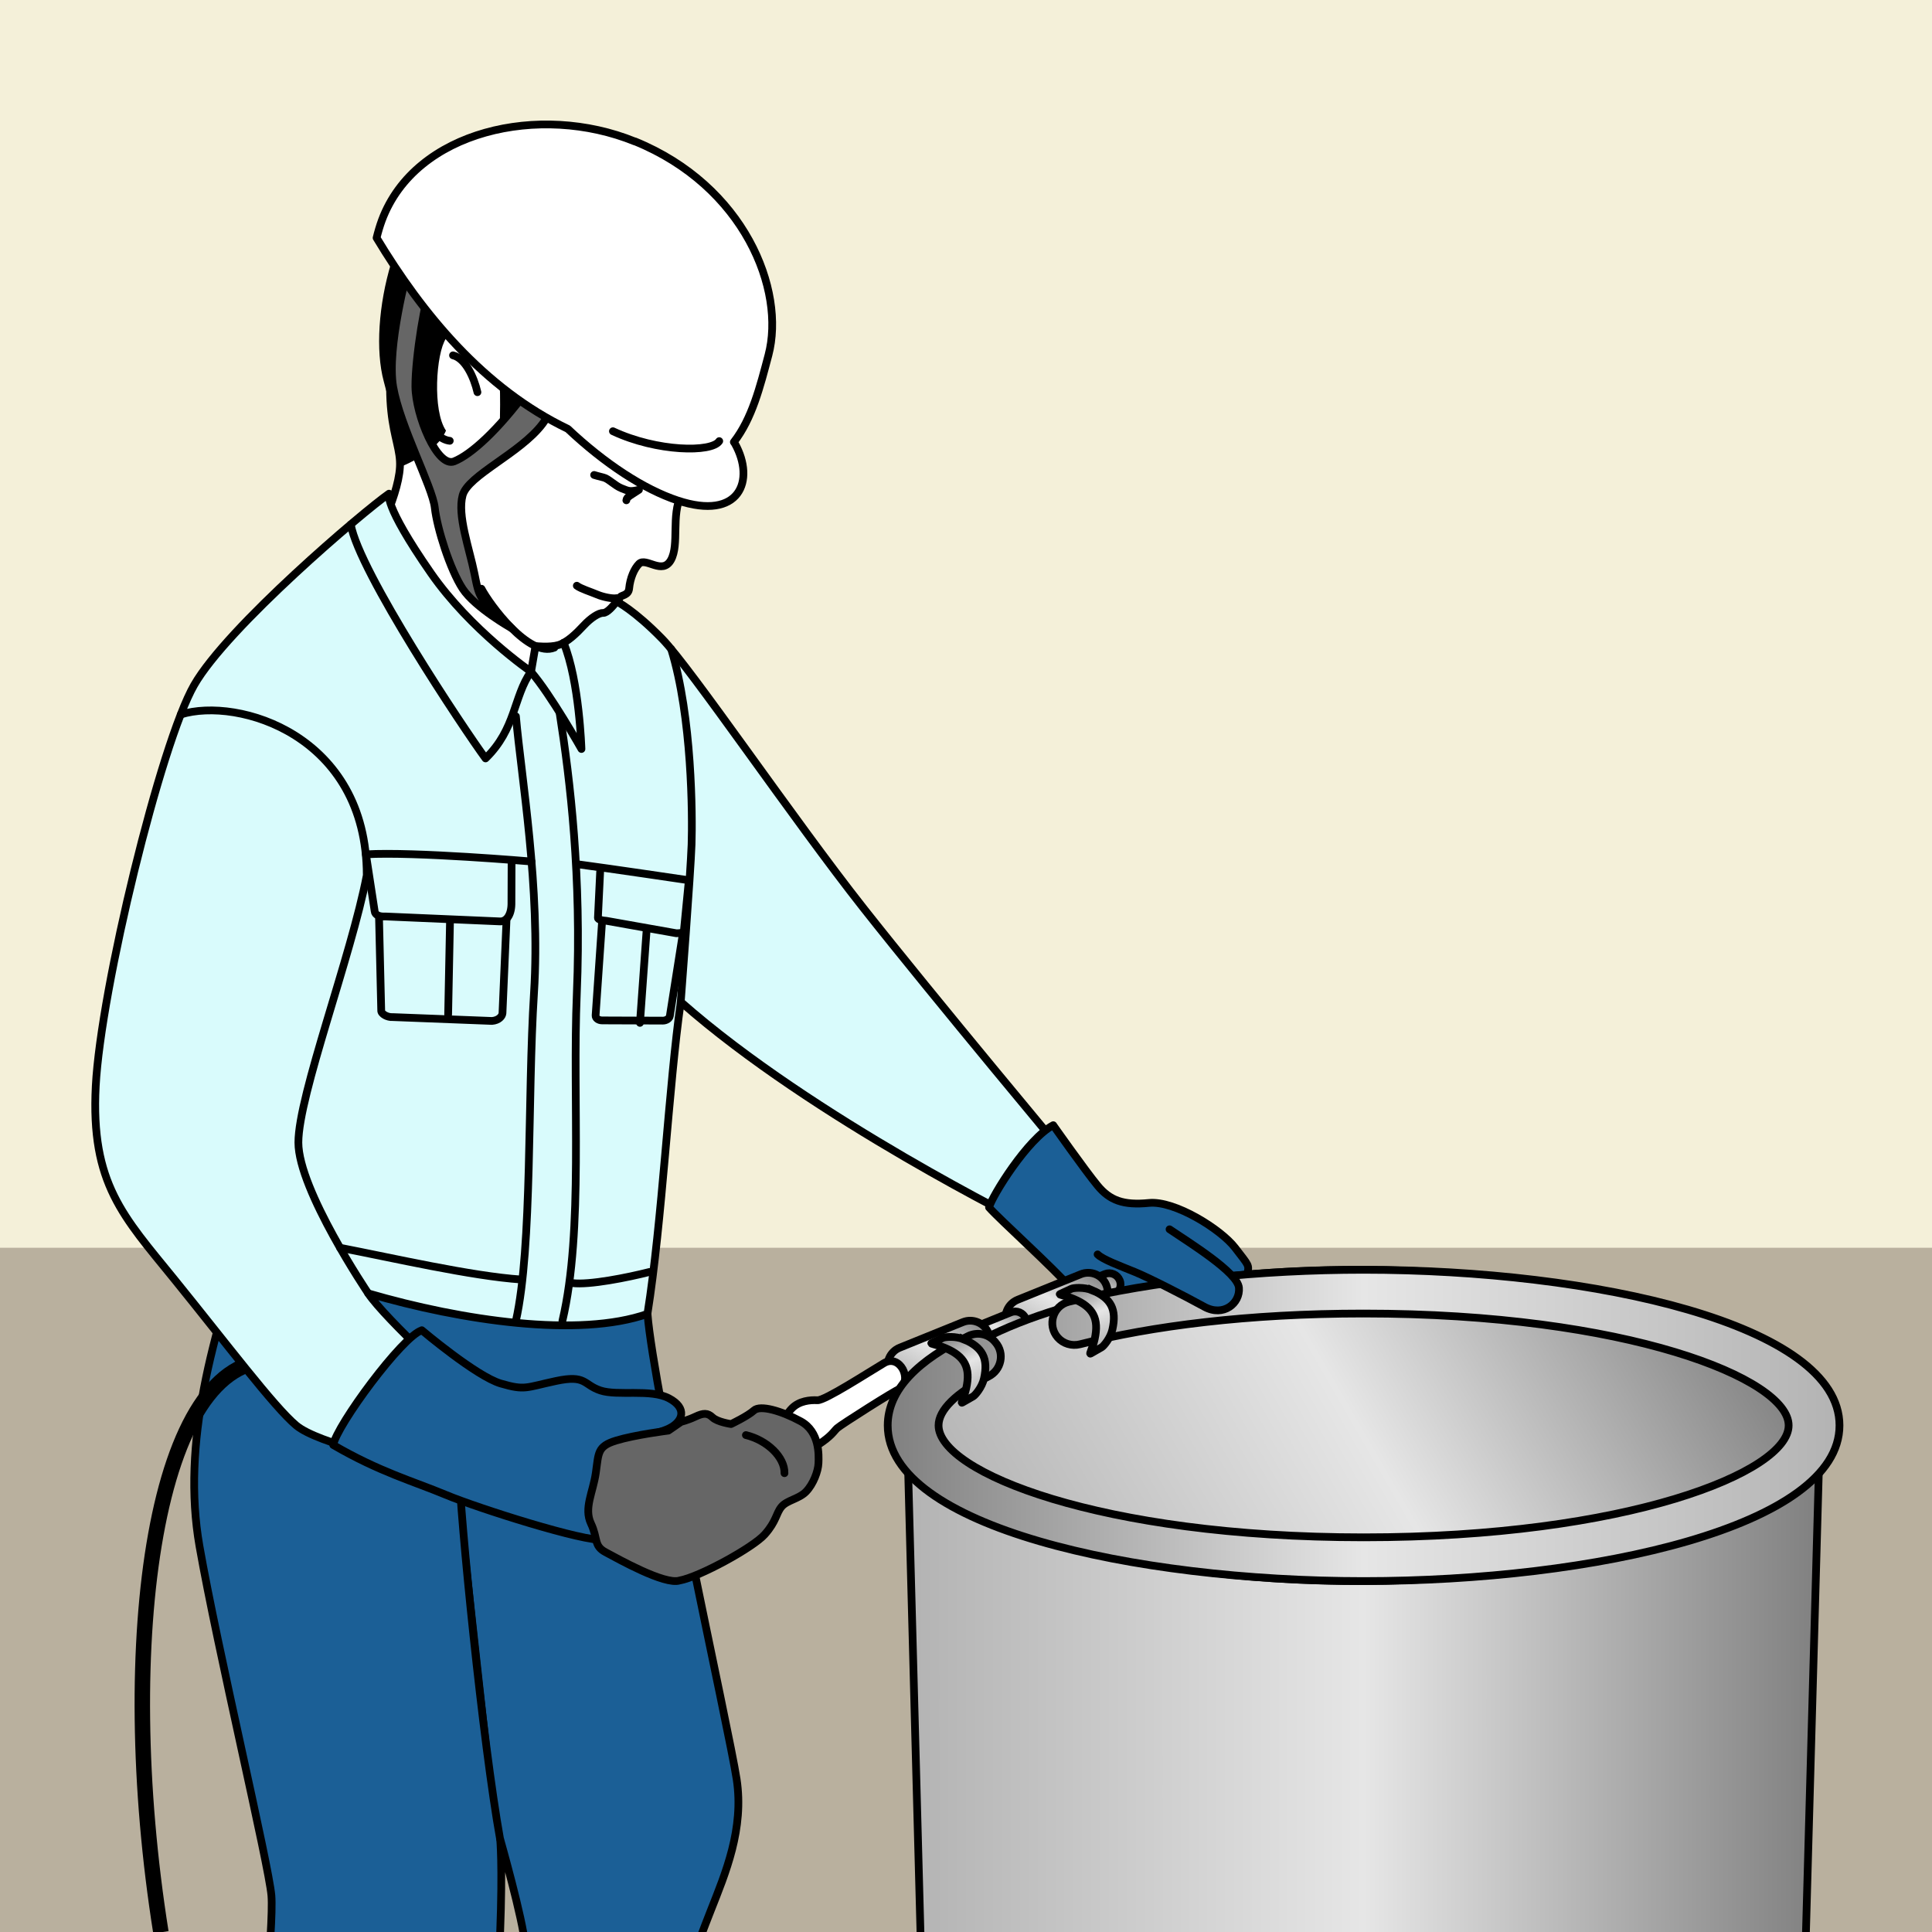 <?xml version="1.0" encoding="UTF-8"?>
<svg id="_ボルト外し" data-name="ボルト外し" xmlns="http://www.w3.org/2000/svg" xmlns:xlink="http://www.w3.org/1999/xlink" viewBox="0 0 250 250">
  <defs>
    <style>
      .cls-1 {
        fill: #d9fbfc;
      }

      .cls-1, .cls-2, .cls-3, .cls-4, .cls-5, .cls-6, .cls-7, .cls-8, .cls-9, .cls-10, .cls-11, .cls-12, .cls-13, .cls-14, .cls-15, .cls-16, .cls-17 {
        stroke: #000;
      }

      .cls-1, .cls-2, .cls-3, .cls-4, .cls-5, .cls-6, .cls-7, .cls-17 {
        stroke-linecap: round;
        stroke-linejoin: round;
      }

      .cls-2, .cls-15 {
        fill: #1b5f96;
      }

      .cls-3 {
        fill: #666;
      }

      .cls-4 {
        fill: #fff;
      }

      .cls-5, .cls-16 {
        fill: none;
      }

      .cls-6 {
        fill: url(#_名称未設定グラデーション_15-5);
      }

      .cls-7 {
        fill: url(#_名称未設定グラデーション_15-6);
      }

      .cls-8 {
        fill: url(#_名称未設定グラデーション_15);
      }

      .cls-8, .cls-9, .cls-10, .cls-11, .cls-12, .cls-13, .cls-14, .cls-15, .cls-16 {
        stroke-miterlimit: 10;
      }

      .cls-9 {
        fill: url(#_名称未設定グラデーション_15-4);
      }

      .cls-10 {
        fill: url(#_名称未設定グラデーション_15-2);
      }

      .cls-11 {
        fill: url(#_名称未設定グラデーション_15-3);
      }

      .cls-12 {
        fill: url(#_名称未設定グラデーション_15-7);
      }

      .cls-13 {
        fill: url(#_名称未設定グラデーション_15-9);
      }

      .cls-14 {
        fill: url(#_名称未設定グラデーション_15-8);
      }

      .cls-16 {
        stroke-width: 2px;
      }

      .cls-18, .cls-19, .cls-20 {
        stroke-width: 0px;
      }

      .cls-19 {
        fill: #b9b09e;
      }

      .cls-20 {
        fill: #f4f0d9;
      }
    </style>
    <linearGradient id="_名称未設定グラデーション_15" data-name="名称未設定グラデーション 15" x1="110.44" y1="255.92" x2="115.78" y2="251.59" gradientTransform="translate(-59.72 -26.33) rotate(-22.06)" gradientUnits="userSpaceOnUse">
      <stop offset="0" stop-color="#b3b3b3"/>
      <stop offset=".5" stop-color="#e6e6e6"/>
      <stop offset="1" stop-color="gray"/>
    </linearGradient>
    <linearGradient id="_名称未設定グラデーション_15-2" data-name="名称未設定グラデーション 15" x1="103.77" y1="257.39" x2="112.98" y2="249.91" xlink:href="#_名称未設定グラデーション_15"/>
    <linearGradient id="_名称未設定グラデーション_15-3" data-name="名称未設定グラデーション 15" x1="97.36" y1="255.94" x2="102.69" y2="251.61" xlink:href="#_名称未設定グラデーション_15"/>
    <linearGradient id="_名称未設定グラデーション_15-4" data-name="名称未設定グラデーション 15" x1="87.36" y1="257.41" x2="96.56" y2="249.93" xlink:href="#_名称未設定グラデーション_15"/>
    <linearGradient id="_名称未設定グラデーション_15-5" data-name="名称未設定グラデーション 15" x1="117.48" y1="272.91" x2="235.39" y2="272.91" gradientTransform="translate(-.02 32.78) scale(1 .83) skewX(.01)" xlink:href="#_名称未設定グラデーション_15"/>
    <linearGradient id="_名称未設定グラデーション_15-6" data-name="名称未設定グラデーション 15" x1="131.13" y1="210.2" x2="220.31" y2="158.71" gradientTransform="matrix(1,0,0,1,0,0)" xlink:href="#_名称未設定グラデーション_15"/>
    <linearGradient id="_名称未設定グラデーション_15-7" data-name="名称未設定グラデーション 15" x1="89.45" y1="177.13" x2="212.62" y2="177.13" gradientTransform="translate(327.47 361.59) rotate(-180)" xlink:href="#_名称未設定グラデーション_15"/>
    <linearGradient id="_名称未設定グラデーション_15-8" data-name="名称未設定グラデーション 15" x1="17.08" y1="227.88" x2="28.31" y2="227.88" gradientTransform="translate(-57.32 289.73) rotate(-117.19) scale(.77 .94)" xlink:href="#_名称未設定グラデーション_15"/>
    <linearGradient id="_名称未設定グラデーション_15-9" data-name="名称未設定グラデーション 15" x1="14.56" y1="246.74" x2="25.79" y2="246.74" gradientTransform="translate(-57.32 289.73) rotate(-117.19) scale(.77 .94)" xlink:href="#_名称未設定グラデーション_15"/>
  </defs>
  <rect class="cls-20" width="250" height="250"/>
  <rect class="cls-19" y="161.46" width="250" height="88.54"/>
  <path class="cls-15" d="m32.46,158.35c-4.99,14.44-8.98,28.41-6.65,41.71s8.98,41.24,9.31,45.23-1.66,23.28-1.66,23.28h28.6s2.33-9.85,2.66-18.56,0-12.03,0-12.03c0,0,2.99,10.53,3.21,13.63s-.89,8.98-.55,8.65,20.29-1.55,20.29-1.55c0,0,2.44-6.76,4.32-11.53s4.32-10.53,3.33-16.96-10.75-50.21-11.53-60.19-3.77-15.63-3.77-15.63l-41.35-4.77-6.21,8.73Z"/>
  <path class="cls-17" d="m59.39,189.75c.11,6.32,3.1,35.91,5.32,48.22"/>
  <path class="cls-4" d="m95.7,51.85c-1.56,5.99-6.22,9.53-7.55,12.19s-.22,6.43-1.33,8.42-3.24-.39-4.13.5c-.61.61-1.15,1.82-1.28,3.2-.08.88-.98.84-1.19,1.12-.31.42-.01,1.16-.42,1.65-.46.56-1.03,1.14-1.85,1.73-1.55,1.11-2.44,5.54-5.54,4.21s1.77,4.42,1.77,4.42l-2.81,11.1-23.57-29.04s3.72-6.71,3.95-10.92-3.5-6.57.82-25.44,29.6-19.73,38.24-9.98c6.3,7.11,7.56,17.96,4.89,26.82Z"/>
  <path class="cls-5" d="m76.88,61.46s.72.22,1.22.33c.63.14,1.43,1.04,2.34,1.4s1.05.47,2.24.19c-1.01.69-1.59.9-1.63,1.36"/>
  <path class="cls-5" d="m85.69,60.44c-1.3-1.66-5.82-4.88-8.06-4.88-1.05,0-1.27,0-1.27,0"/>
  <path class="cls-4" d="m79.79,77.4c-.5.11-1.75-.14-2.52-.47s-2.13-.75-2.63-1.14"/>
  <path class="cls-18" d="m83.4,48.55c-3.86,2.58-8.94,4.67-11.03,5.48s-6.99,1.5-7.72,3.35c0-4.67.39-8.9-.74-11.08s-4.91-4.43-6.2-2.5-1.77,9.34,0,11.92c-1.15,2.74-5.1,4.37-5.96,4.72,0-1.83.08-3.03-2.09-11.08-2.17-8.05,1.69-23.75,9.02-27.05,7.33-3.3,21.26-7.25,33.01,3.7,11.76,10.95,4.04,29.35,2.42,30.52-.97-2.33-1.85-4.99-2.25-7.09-.4,2.58-.56,3.78-.4,4.59-1.13-1.37-2.25-4.11-2.5-5.72-2.87,1.85-5.64,2.9-5.64,2.9,0,0,.89-1.21,2.01-3.46l-1.93.81Z"/>
  <path class="cls-16" d="m35.52,176.12c-15.37-.96-20.69,36.24-14.7,73.92"/>
  <path class="cls-1" d="m50.34,63.88c-3.27,2.27-20.91,17.24-25.22,24.77s-12.07,39.24-12.73,51.88,3.55,16.85,10.2,25.05,12.86,16.46,15.74,18.87,13.97,4.63,15.3,5.3,6.7-9.53,6.7-9.53c0,0-10.47-9.53-12.69-12.86,12.19,3.55,27.27,5.77,36.14,2.66,1.91-11.97,2.75-29.49,4.31-40.38,17.07,15.08,45.11,28.85,45.11,28.85l5.56-7.98s-17.96-21.5-27.05-33.03-22.34-31.04-26.02-34.81-5.9-4.84-5.9-4.84c-.47.61-1.23,1.5-1.73,1.48-.56-.02-1.58.62-2.51,1.62s-2.15,2.2-3.29,2.54-2.97.13-2.97.13l-.57,3.32s-7.81-5.35-12.97-12.78c-6.27-9.03-5.39-10.25-5.39-10.25Z"/>
  <path class="cls-2" d="m136.29,145.6c-3.33,1.75-7.9,9.14-8.31,10.64,1.39,1.58,8.31,7.81,10.67,10.51s12.77,2.38,14.27,2.25,8.23-2.84,8.48-4.1.25-1.05-1.58-3.44-7.81-6.13-11.14-5.8-5.07-.33-6.65-2.24-5.74-7.81-5.74-7.81Z"/>
  <g>
    <path class="cls-8" d="m144.08,167.58l-4.73,1.92c-.75.3-1.6-.06-1.91-.81s.06-1.6.81-1.91l4.73-1.92c.75-.3,1.6.06,1.91.81s-.06,1.6-.81,1.91Z"/>
    <path class="cls-10" d="m141.76,169.56l-8.18,3.31c-1.29.52-2.77-.1-3.29-1.39s.1-2.77,1.39-3.29l8.18-3.31c1.29-.52,2.77.1,3.29,1.39s-.1,2.77-1.39,3.29Z"/>
    <path class="cls-11" d="m131.92,172.53l-4.73,1.92c-.75.3-1.6-.06-1.91-.81s.06-1.6.81-1.91l4.73-1.92c.75-.3,1.6.06,1.91.81s-.06,1.6-.81,1.91Z"/>
    <path class="cls-9" d="m126.5,175.76l-8.18,3.31c-1.29.52-2.77-.1-3.29-1.39s.1-2.77,1.39-3.29l8.18-3.31c1.29-.52,2.77.1,3.29,1.39s-.1,2.77-1.39,3.29Z"/>
  </g>
  <path class="cls-4" d="m105.83,186.98c1.83-1.2,2.02-1.73,2.49-2.17s7.71-5.03,8.04-5.05c1.79-1.21.08-4.59-1.96-3.38s-7.66,4.86-8.62,4.81-2.33.08-3.28,1.02-1.42,2.42-1.42,2.42l4.74,2.35Z"/>
  <g>
    <polygon class="cls-6" points="121.18 327.61 231.52 327.68 235.39 189.17 117.48 189.1 121.18 327.61"/>
    <ellipse class="cls-7" cx="175.72" cy="184.45" rx="58.29" ry="20.14"/>
    <path class="cls-12" d="m176.44,204.59c29.86,0,61.59-7.06,61.59-20.14s-31.73-20.14-61.59-20.14c-13.34,0-27.05,1.41-38.14,4.14-2.05.51-2.82,3.03-1.43,4.62h0c.71.81,1.82,1.14,2.87.88,9.24-2.35,21.7-3.98,36.71-3.98,34.08,0,55,8.44,55,14.48s-20.92,14.48-55,14.48-55-8.44-55-14.48c0-1.98,2.24-4.22,6.46-6.33,1.67-.84,2.13-3.01.9-4.42l-.11-.13c-.84-.96-2.22-1.25-3.38-.7-6.46,3.08-10.45,6.95-10.45,11.58,0,13.08,31.73,20.14,61.59,20.14Z"/>
    <path class="cls-14" d="m124.73,173.31c2.43,1.04,3.17,2.48,2.6,5.06-.25,1.14-1.15,2.18-1.4,2.32-.57.32-.85.48-1.42.81-.25.14.26-.69.52-1.86.59-2.65-.18-4.13-2.67-5.19-1.1-.47-2.07-.54-1.81-.66.59-.27.89-.41,1.48-.68.26-.12,1.63-.25,2.7.21Z"/>
    <path class="cls-13" d="m141.35,166.96c2.43,1.04,3.17,2.48,2.6,5.06-.25,1.14-1.15,2.18-1.4,2.32-.57.32-.85.48-1.42.81-.25.14.26-.69.52-1.86.59-2.65-.18-4.13-2.67-5.19-1.1-.47-2.07-.54-1.81-.66.59-.27.89-.41,1.48-.68.26-.12,1.63-.25,2.7.21Z"/>
  </g>
  <path class="cls-5" d="m62.3,76.18c1.08,2.08,6.18,8.98,9.44,7.62"/>
  <path class="cls-5" d="m23.4,92.45c7.39-2.3,24.06,2.67,24.06,20.81-2,10.48-8.85,28.43-8.85,34.58s9.03,19.51,9.03,19.51"/>
  <path class="cls-5" d="m45.39,67.86c1.05,6.1,14.67,26.51,17.44,30.28,3.94-3.82,3.6-7.98,5.87-11.22,2.49,2.83,6.54,10,6.54,10,0,0-.26-8.78-2.31-13.75"/>
  <path class="cls-1" d="m86.85,83.98c2.72,8.78,2.76,21.62,2.64,25.29s-1.4,20.37-1.4,20.37"/>
  <path class="cls-5" d="m72.42,92.28c1.37,8.7,2.85,21.23,2.22,36.28-.58,13.72.89,30.64-1.86,42.34"/>
  <path class="cls-5" d="m66.76,92.69c.68,7.8,3.2,22.2,2.34,35.79s-.19,32.84-2.34,42.42"/>
  <path class="cls-5" d="m74.05,166.03c2.19.28,7.17-.72,10-1.44"/>
  <path class="cls-5" d="m67.47,165.57c-6.42-.43-16.7-2.8-23.47-4.11"/>
  <path class="cls-1" d="m74.63,111.82c4.51.6,14.47,2.08,14.47,2.08"/>
  <path class="cls-5" d="m65.64,116.77l-.62,14.34c-.03.39-.47.93-1.36,1l-12.87-.5c-.61.05-1.52-.39-1.46-.89l-.29-12.22"/>
  <line class="cls-5" x1="58.23" y1="119.22" x2="57.99" y2="131.28"/>
  <path class="cls-1" d="m66.2,111.27l-.02,5.74c-.03,1.47-.7,2.25-1.47,2.22l-14.85-.64c-.78.05-1.34-.2-1.38-.69l-1.13-7.35c6.29-.37,21.43.93,21.43.93"/>
  <path class="cls-5" d="m88.31,121.13l-1.63,10.33c-.05.34-.46.61-.92.61l-7.84-.03c-.49,0-.87-.29-.85-.64l.84-12.18"/>
  <path class="cls-5" d="m89.1,114.27l-.61,6.23c-.02.17-.46.28-.98.26l-9.06-1.61c-.61-.03-1.09-.19-1.08-.37l.29-5.98"/>
  <path class="cls-2" d="m54.59,172.14c-2.49.72-11.06,12.35-11.47,14.84,5.99,3.49,10.39,4.7,14.55,6.44s18.04,6.15,20.45,5.82c0,0-1.33-1.5-1.16-3.33s.41-5.57.66-6.15,1.75-3.24,2.24-3.33,4.84-.68,6.7-1.59,2.38-2.65,0-3.9-6.62-.27-8.86-1.01-1.82-2.07-5.76-1.23-3.97,1.25-7.13.33-10.23-6.9-10.23-6.9Z"/>
  <path class="cls-2" d="m151.34,159.07c2.58,1.75,8.81,5.58,8.98,7.57s-2,3.82-4.49,2.45-7.07-3.72-8.98-4.5-4.16-1.61-4.82-2.27"/>
  <g>
    <path class="cls-3" d="m68.24,50.52c-3.84,5.19-7.28,8.3-9.47,9.18s-4.99-5.97-5.02-9.69,1.35-12.14,2-12.54-2.95-2.74-2.95-2.74c0,0-2.81,10.27-1.92,15.35s5.09,12.95,5.38,15.61,1.98,8.01,3.6,10.48,6.36,5.13,6.36,5.13c-4.29-3.85-4.16-3.79-4.83-7.09s-2.23-7.51-1.53-10.11,7.45-5.43,10.34-9.25-1.96-4.33-1.96-4.33Z"/>
    <path class="cls-4" d="m82.13,18.3c-12.25-4.99-28.37-1.44-32.71,10.19-.28.76-.5,1.52-.69,2.29,5.94,9.85,13.88,19.5,24.74,24.71,4.81,4.53,9.87,7.83,14.21,9.27,8.05,2.67,10.07-2.59,7.43-7.34-.04-.07-.1-.14-.15-.22,2.36-3.04,3.39-7.14,4.48-11.26,2.22-8.41-3.1-21.87-17.29-27.65Z"/>
    <path class="cls-5" d="m79.31,55.8c5.72,2.68,12.8,2.77,13.76,1.28"/>
  </g>
  <path class="cls-5" d="m61.78,50.75c-.45-1.94-1.56-4.38-3.16-4.77"/>
  <path class="cls-5" d="m55.35,54.71c.64,1.16,1.77,2.22,2.85,2.33"/>
  <path class="cls-3" d="m87.93,204.52c2.57-.46,9.51-4.26,11.03-5.97s1.45-2.71,2.16-3.57,2.26-1.01,3.19-1.97,1.56-2.64,1.6-3.67.18-4.08-2.31-5.43-5.23-2.14-6.04-1.4-2.96,1.76-2.96,1.76c0,0-1.76-.25-2.4-.86s-1.19-.58-2.21-.1-1.85.67-1.85.67l-1.65,1.14s-4.32.54-6.77,1.29-2.25,1.61-2.62,4.17-1.57,4.57-.63,6.56.32,2.88,1.9,3.72,7.65,4.27,9.56,3.66Z"/>
  <path class="cls-5" d="m96.52,185.7c2.77.67,5.04,2.88,4.99,4.93"/>
  <line class="cls-5" x1="83.66" y1="120.52" x2="82.81" y2="132.36"/>
</svg>